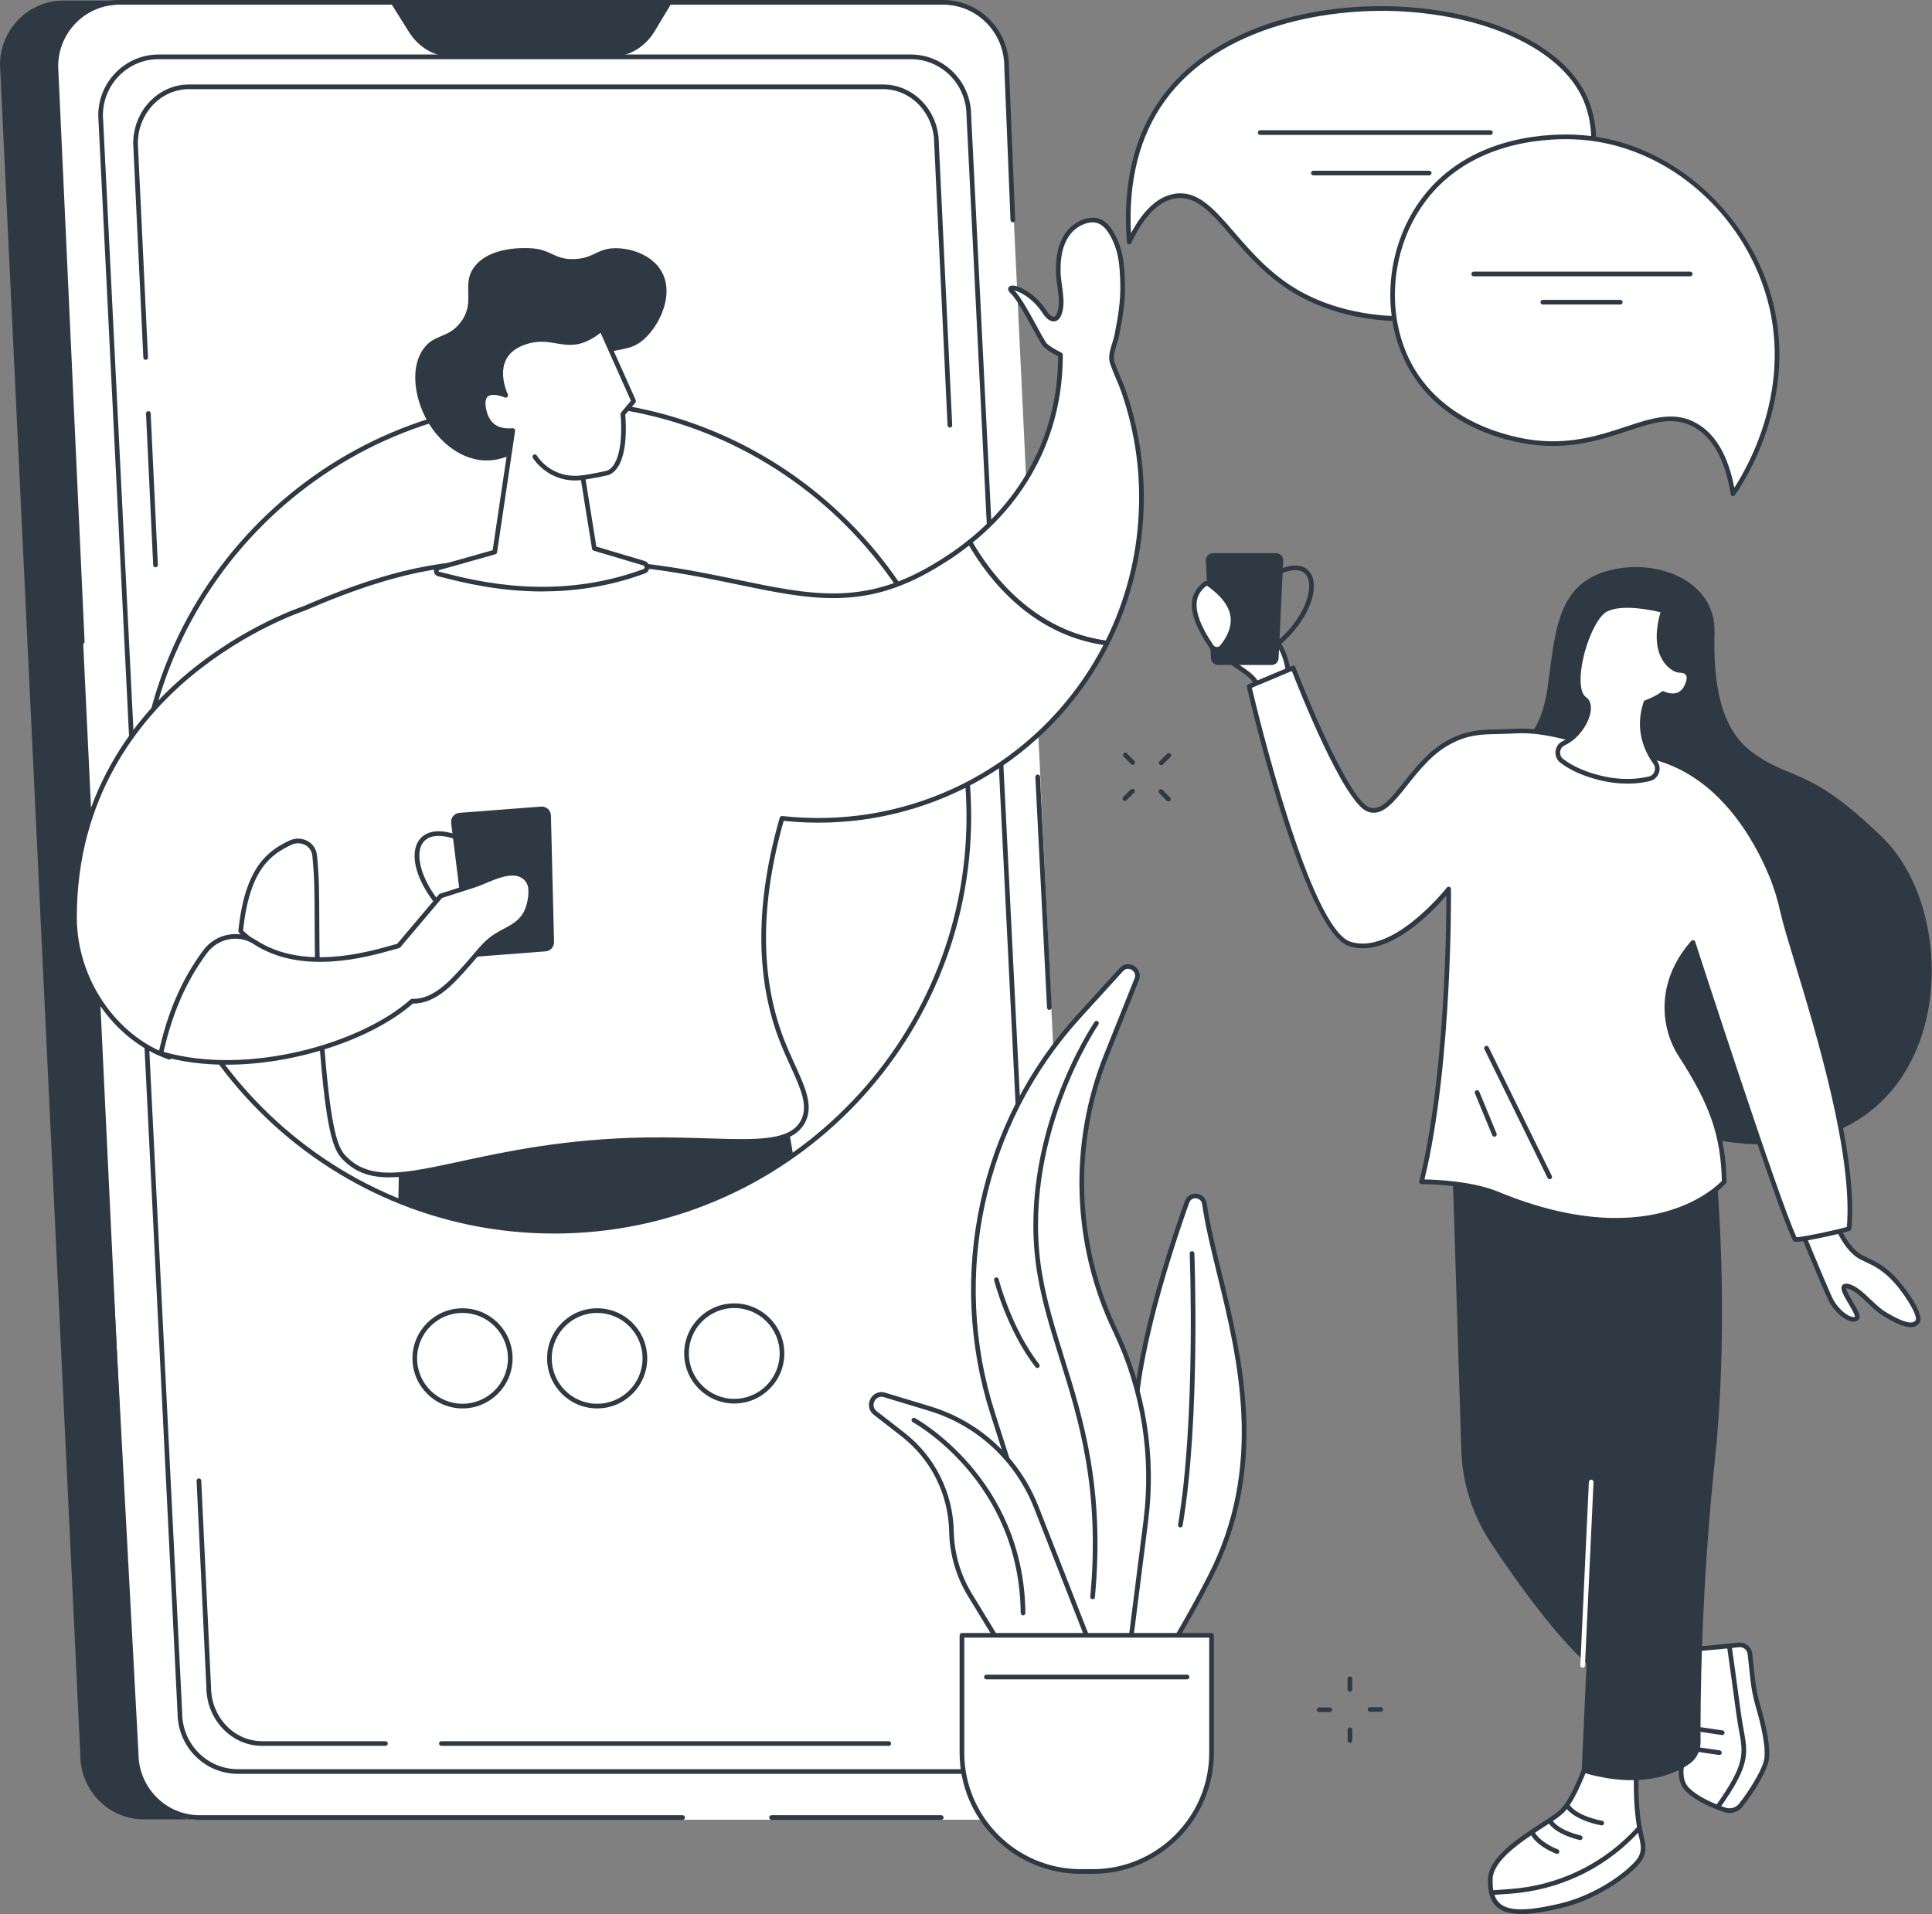 <svg xmlns="http://www.w3.org/2000/svg" width="1847" height="1830" viewBox="0 0 1847 1830" fill="none"><rect x="0" y="0" width="1847" height="1830" fill="#808080" stroke="none"/><g clip-path="url(#clip0_15_12859)"><path d="M1110.11 731.63C1109.53 731.63 1108.96 731.41 1108.52 730.96C1107.66 730.08 1107.67 728.67 1108.55 727.81L1115.8 720.68C1116.67 719.82 1118.09 719.83 1118.95 720.71C1119.81 721.59 1119.8 723 1118.92 723.86L1111.67 730.99C1111.24 731.42 1110.67 731.63 1110.11 731.63Z" fill="#2F3944"></path><path d="M1075.37 765.78C1074.79 765.78 1074.22 765.56 1073.78 765.11C1072.92 764.23 1072.93 762.82 1073.81 761.96L1081.06 754.83C1081.93 753.97 1083.35 753.98 1084.21 754.86C1085.07 755.74 1085.06 757.15 1084.18 758.01L1076.93 765.14C1076.5 765.57 1075.93 765.78 1075.37 765.78Z" fill="#2F3944"></path><path d="M1082.87 731.28C1082.29 731.28 1081.71 731.06 1081.27 730.61L1074.15 723.3C1073.29 722.42 1073.31 721.01 1074.19 720.15C1075.08 719.3 1076.48 719.31 1077.34 720.19L1084.46 727.5C1085.32 728.38 1085.3 729.79 1084.42 730.65C1083.98 731.07 1083.43 731.28 1082.86 731.28H1082.87Z" fill="#2F3944"></path><path d="M1116.99 766.31C1116.41 766.31 1115.83 766.09 1115.39 765.64L1108.27 758.33C1107.41 757.45 1107.43 756.04 1108.31 755.18C1109.19 754.32 1110.6 754.34 1111.46 755.22L1118.58 762.53C1119.44 763.41 1119.42 764.82 1118.54 765.68C1118.11 766.1 1117.55 766.31 1116.99 766.31Z" fill="#2F3944"></path><path d="M1309.81 1636.7C1308.59 1636.7 1307.59 1635.71 1307.58 1634.49C1307.58 1633.26 1308.56 1632.26 1309.79 1632.25L1319.96 1632.19H1319.97C1321.19 1632.19 1322.19 1633.18 1322.2 1634.4C1322.2 1635.63 1321.22 1636.63 1319.99 1636.64L1309.82 1636.7H1309.81Z" fill="#2F3944"></path><path d="M1261.1 1636.99C1259.88 1636.99 1258.88 1636 1258.87 1634.78C1258.87 1633.55 1259.85 1632.55 1261.08 1632.54L1271.25 1632.48H1271.26C1272.48 1632.48 1273.48 1633.47 1273.49 1634.69C1273.49 1635.92 1272.51 1636.92 1271.28 1636.93L1261.11 1636.99H1261.1Z" fill="#2F3944"></path><path d="M1290.51 1617.47C1289.28 1617.47 1288.28 1616.47 1288.28 1615.24V1605.03C1288.26 1603.8 1289.26 1602.8 1290.49 1602.8C1291.72 1602.8 1292.72 1603.8 1292.72 1605.03V1615.24C1292.74 1616.47 1291.74 1617.47 1290.51 1617.47Z" fill="#2F3944"></path><path d="M1290.58 1666.37C1289.35 1666.37 1288.35 1665.37 1288.35 1664.14V1653.93C1288.33 1652.7 1289.33 1651.7 1290.56 1651.7C1291.79 1651.7 1292.79 1652.7 1292.79 1653.93V1664.14C1292.81 1665.37 1291.81 1666.37 1290.58 1666.37Z" fill="#2F3944"></path><path d="M1449.61 711.21C1449.61 711.21 1472.45 708.1 1479.59 656.74C1486.73 605.38 1488.16 560.25 1535.27 546.24C1582.38 532.23 1640.51 554.79 1639.09 604.59C1637.66 654.39 1645.04 696.98 1674.86 719.04C1713.41 747.57 1728.5 731.44 1799.89 800.96C1889.76 888.47 1863.66 1154.77 1603.81 1081.62L1449.61 711.21Z" fill="#2F3944"></path><path d="M1513.76 667.2C1513.76 667.2 1521.51 675.73 1537.7 672.74L1513.76 667.2Z" fill="white"></path><path d="M1530.98 675.6C1518.55 675.6 1512.41 669.02 1512.11 668.69C1511.28 667.78 1511.35 666.37 1512.26 665.54C1513.17 664.72 1514.57 664.78 1515.4 665.68C1515.71 666.01 1522.66 673.23 1537.3 670.53C1538.5 670.3 1539.67 671.11 1539.9 672.32C1540.13 673.53 1539.32 674.69 1538.11 674.92C1535.54 675.39 1533.17 675.6 1530.99 675.6H1530.98Z" fill="#2F3944"></path><path d="M1519.67 1678.16C1519.67 1678.16 1506.17 1719.53 1492.67 1732.16C1479.17 1744.79 1425.49 1769.62 1424.74 1796.61C1423.87 1827.96 1442.08 1833.76 1490.85 1822.44C1526.08 1814.26 1555.16 1792.71 1565.55 1780.42C1574.73 1769.56 1569.6 1760.32 1567.36 1747.59C1564.61 1731.97 1564.08 1716.04 1564.08 1700.19V1674.25L1519.66 1678.17L1519.67 1678.16Z" fill="white"></path><path d="M1454.16 1830C1443.91 1830 1436.68 1827.93 1431.59 1823.77C1425.02 1818.41 1422.14 1809.75 1422.5 1796.54C1423.08 1775.82 1451.97 1757.03 1473.06 1743.31C1480.84 1738.25 1487.56 1733.88 1491.14 1730.53C1504.07 1718.44 1517.41 1677.87 1517.55 1677.47C1517.83 1676.62 1518.58 1676.02 1519.47 1675.94L1563.89 1672.02C1564.51 1671.96 1565.13 1672.17 1565.59 1672.6C1566.05 1673.02 1566.31 1673.62 1566.31 1674.24V1700.18C1566.31 1714.32 1566.7 1730.96 1569.56 1747.2C1570 1749.71 1570.56 1752.09 1571.1 1754.39C1573.26 1763.61 1575.31 1772.33 1567.25 1781.86C1557.04 1793.95 1527.4 1816.25 1491.35 1824.61C1475.88 1828.2 1463.71 1830.01 1454.15 1830.01L1454.16 1830ZM1521.32 1680.25C1518.78 1687.75 1506.69 1722.1 1494.19 1733.79C1490.32 1737.41 1483.45 1741.88 1475.49 1747.05C1455.22 1760.24 1427.47 1778.29 1426.96 1796.67C1426.63 1808.39 1429 1815.9 1434.41 1820.33C1442.93 1827.29 1460.18 1827.28 1490.34 1820.27C1525.34 1812.15 1554 1790.63 1563.85 1778.98C1570.46 1771.16 1568.91 1764.55 1566.76 1755.41C1566.21 1753.05 1565.63 1750.6 1565.17 1747.97C1562.25 1731.4 1561.86 1714.51 1561.86 1700.18V1676.68L1521.32 1680.26V1680.25Z" fill="#2F3944"></path><path d="M1426.65 1811.83C1425.49 1811.83 1424.52 1810.94 1424.43 1809.76C1424.34 1808.53 1425.26 1807.47 1426.49 1807.38L1443.83 1806.12C1487.67 1802.95 1528.66 1784.07 1559.26 1752.98C1563.36 1748.82 1565.65 1746.15 1565.68 1746.13C1566.48 1745.2 1567.89 1745.09 1568.82 1745.9C1569.75 1746.7 1569.86 1748.11 1569.05 1749.04C1568.95 1749.15 1566.64 1751.83 1562.43 1756.11C1531.07 1787.98 1489.06 1807.32 1444.14 1810.57L1426.8 1811.83C1426.75 1811.83 1426.69 1811.83 1426.64 1811.83H1426.65Z" fill="#2F3944"></path><path d="M1531.32 1745.29C1531.2 1745.29 1531.08 1745.29 1530.95 1745.26C1529.96 1745.09 1506.63 1741.08 1497.25 1728.85C1496.5 1727.87 1496.69 1726.48 1497.66 1725.73C1498.64 1724.98 1500.04 1725.17 1500.78 1726.14C1509.1 1736.99 1531.45 1740.83 1531.67 1740.86C1532.88 1741.06 1533.7 1742.21 1533.5 1743.42C1533.32 1744.51 1532.38 1745.28 1531.3 1745.28L1531.32 1745.29Z" fill="#2F3944"></path><path d="M1510.7 1759.3C1510.55 1759.3 1510.39 1759.28 1510.24 1759.25C1509.3 1759.05 1487.02 1754.24 1479.86 1742.12C1479.24 1741.06 1479.59 1739.69 1480.65 1739.07C1481.71 1738.45 1483.07 1738.8 1483.7 1739.86C1489.86 1750.29 1510.95 1754.85 1511.16 1754.9C1512.36 1755.15 1513.13 1756.34 1512.88 1757.54C1512.66 1758.59 1511.73 1759.31 1510.7 1759.31V1759.3Z" fill="#2F3944"></path><path d="M1488.52 1772.53C1488.26 1772.53 1488 1772.49 1487.74 1772.39C1486.97 1772.1 1468.67 1765.19 1462.9 1753.1C1462.37 1751.99 1462.84 1750.66 1463.95 1750.13C1465.06 1749.59 1466.39 1750.07 1466.92 1751.18C1471.91 1761.63 1489.12 1768.15 1489.29 1768.21C1490.44 1768.64 1491.03 1769.92 1490.6 1771.08C1490.27 1771.98 1489.42 1772.53 1488.51 1772.53H1488.52Z" fill="#2F3944"></path><path d="M1623.75 1576.4C1625.39 1576.4 1648.86 1574.07 1662.43 1572.71C1667.7 1572.18 1672.4 1576 1672.97 1581.27L1675.64 1605.86C1676.58 1614.55 1678.33 1623.13 1680.78 1631.52C1685.23 1646.75 1691.79 1673 1688.2 1684.98C1684.36 1697.79 1672.34 1715.63 1664.41 1725.79C1660.75 1730.48 1654.57 1732.34 1648.93 1730.44C1638.85 1727.06 1622.75 1720.56 1613.29 1711.11C1598.77 1696.59 1614.45 1668.72 1614.45 1668.72L1623.74 1576.4H1623.75Z" fill="white"></path><path d="M1653.37 1733.4C1651.65 1733.4 1649.92 1733.13 1648.23 1732.56C1636.81 1728.73 1621.21 1722.17 1611.73 1712.69C1597.03 1697.99 1610.26 1671.83 1612.29 1668.06L1621.53 1576.19C1621.64 1575.06 1622.61 1574.19 1623.74 1574.19C1624.95 1574.18 1639.33 1572.81 1662.2 1570.51C1668.62 1569.86 1674.48 1574.59 1675.18 1581.05L1677.85 1605.64C1678.76 1614.03 1680.46 1622.54 1682.91 1630.92C1688.27 1649.28 1693.92 1673.67 1690.33 1685.64C1686.52 1698.34 1674.93 1715.96 1666.16 1727.18C1663.03 1731.19 1658.26 1733.42 1653.36 1733.42L1653.37 1733.4ZM1625.78 1578.5L1616.68 1668.95C1616.65 1669.25 1616.56 1669.55 1616.41 1669.82C1616.26 1670.08 1601.74 1696.39 1614.88 1709.54C1624.22 1718.88 1640.67 1725.33 1649.65 1728.34C1654.37 1729.92 1659.6 1728.34 1662.66 1724.43C1671.86 1712.65 1682.67 1695.69 1686.07 1684.35C1689.52 1672.85 1682.9 1646.71 1678.64 1632.16C1676.12 1623.53 1674.36 1614.76 1673.43 1606.11L1670.76 1581.52C1670.32 1577.48 1666.66 1574.53 1662.66 1574.94C1642.83 1576.93 1630.47 1578.12 1625.78 1578.5Z" fill="#2F3944"></path><path d="M1642.6 1729.34C1642.15 1729.34 1641.7 1729.21 1641.31 1728.93C1640.31 1728.22 1640.07 1726.83 1640.78 1725.82C1668.46 1686.89 1666.61 1676.86 1662.57 1654.9C1661.69 1650.09 1660.68 1644.64 1659.86 1638.23C1657.7 1621.49 1651.22 1575.43 1651.16 1574.97C1650.99 1573.75 1651.84 1572.62 1653.05 1572.45C1654.29 1572.27 1655.4 1573.13 1655.57 1574.34C1655.64 1574.8 1662.12 1620.89 1664.28 1637.65C1665.09 1643.94 1666.08 1649.33 1666.96 1654.08C1671.1 1676.61 1673.18 1687.92 1644.42 1728.39C1643.98 1729 1643.3 1729.33 1642.6 1729.33V1729.34Z" fill="#2F3944"></path><path d="M1646.49 1658.91C1646.38 1658.91 1646.27 1658.91 1646.16 1658.89L1619.7 1655C1618.48 1654.82 1617.64 1653.69 1617.82 1652.47C1618 1651.25 1619.1 1650.39 1620.35 1650.59L1646.81 1654.48C1648.03 1654.66 1648.87 1655.79 1648.69 1657.01C1648.53 1658.12 1647.58 1658.91 1646.49 1658.91Z" fill="#2F3944"></path><path d="M1643.77 1677.98C1643.66 1677.98 1643.55 1677.98 1643.44 1677.96L1616.98 1674.07C1615.76 1673.89 1614.92 1672.76 1615.1 1671.54C1615.28 1670.32 1616.38 1669.45 1617.63 1669.66L1644.09 1673.55C1645.31 1673.73 1646.15 1674.86 1645.97 1676.08C1645.81 1677.19 1644.86 1677.98 1643.77 1677.98Z" fill="#2F3944"></path><path d="M1615 1686.55C1599.57 1697.19 1566.93 1710.89 1512.06 1694.43L1537.24 1138.03L1640.59 1118.29C1640.59 1118.29 1654.08 1256.62 1639.43 1395.83C1626.05 1522.9 1625.51 1631.21 1625.73 1665.62C1625.78 1673.94 1621.85 1681.83 1615 1686.55Z" fill="#2F3944"></path><path d="M1635.94 1102.03L1388.59 1115.97L1397.01 1386.45C1397.99 1418.03 1407.74 1448.7 1425.19 1475.04C1453.16 1517.27 1497.83 1579.41 1533.17 1603.7C1588.91 1642.02 1635.94 1102.04 1635.94 1102.04V1102.03Z" fill="#2F3944"></path><path d="M1513.03 1594.52C1513.03 1594.52 1512.96 1594.52 1512.92 1594.52C1511.69 1594.46 1510.74 1593.42 1510.8 1592.19L1518.97 1416.91C1519.03 1415.68 1520.03 1414.73 1521.3 1414.79C1522.53 1414.85 1523.48 1415.89 1523.42 1417.12L1515.25 1592.4C1515.19 1593.59 1514.21 1594.52 1513.03 1594.52Z" fill="white"></path><path d="M1230 658.95C1231.63 658.63 1232.8 657.21 1232.76 655.55C1232.57 646.93 1230.78 621.07 1216.27 609.2C1198.71 594.83 1183.81 561.85 1173.17 565.04C1162.53 568.23 1185.94 596.96 1183.28 600.16C1180.62 603.35 1175.01 592.43 1169.15 581.78C1163.3 571.14 1168.51 568.75 1160.01 569.46C1148.35 570.43 1140.61 572.23 1156.04 606.82C1170.72 639.73 1199.98 638.7 1203.81 660.57C1204.14 662.43 1205.94 663.64 1207.8 663.28L1230 658.96V658.95Z" fill="white"></path><path d="M1207.14 665.56C1206.01 665.56 1204.91 665.22 1203.96 664.56C1202.72 663.7 1201.89 662.42 1201.63 660.94C1199.96 651.4 1192.92 646.6 1183.99 640.51C1174.16 633.8 1161.93 625.46 1154.01 607.72C1145.56 588.78 1143.37 578.31 1146.68 572.71C1149.4 568.1 1155.18 567.62 1159.83 567.24C1165.54 566.75 1167.16 567.75 1168.05 572.25C1168.43 574.16 1168.95 576.78 1171.11 580.7L1172.45 583.15C1174.63 587.14 1177.58 592.52 1179.83 595.75C1178.87 593.83 1177.59 591.52 1176.52 589.6C1170.66 579.07 1166.66 571.23 1168.66 566.3C1169.34 564.63 1170.68 563.45 1172.53 562.9C1180.18 560.6 1187.77 570.86 1197.37 583.85C1203.52 592.16 1210.48 601.58 1217.68 607.47C1232.63 619.7 1234.76 645.13 1234.98 655.5C1235.04 658.24 1233.12 660.61 1230.42 661.14L1208.22 665.46C1207.86 665.53 1207.49 665.57 1207.13 665.57L1207.14 665.56ZM1162.32 571.57C1161.84 571.57 1161.16 571.6 1160.21 571.68C1155.6 572.07 1151.96 572.55 1150.52 574.98C1148.13 579.03 1150.6 589.14 1158.08 605.91C1165.48 622.5 1176.65 630.12 1186.5 636.84C1195.9 643.25 1204.02 648.79 1206.01 660.18C1206.08 660.58 1206.33 660.8 1206.48 660.9C1206.75 661.08 1207.07 661.15 1207.38 661.09L1229.58 656.77C1230.15 656.66 1230.55 656.17 1230.54 655.6C1230.38 648 1228.76 622.29 1214.87 610.93C1207.24 604.69 1200.1 595.03 1193.8 586.51C1186.26 576.32 1178.47 565.77 1173.82 567.18C1173.13 567.39 1172.93 567.69 1172.8 567.99C1171.45 571.32 1176.85 581.02 1180.42 587.44C1185.08 595.82 1186.9 599.31 1185 601.58C1184.18 602.57 1183.06 603.06 1181.85 602.93C1178.16 602.57 1174.75 596.64 1168.55 585.29L1167.21 582.85C1164.72 578.33 1164.1 575.19 1163.69 573.12C1163.59 572.59 1163.46 571.95 1163.35 571.65C1163.19 571.61 1162.89 571.57 1162.32 571.57Z" fill="#2F3944"></path><path d="M1752.92 1171.04C1754.48 1170.78 1756.01 1171.61 1756.63 1173.07C1759.49 1179.74 1767.56 1196.29 1780.09 1202.47C1789 1206.86 1797.01 1209.65 1807.86 1219.94C1818.71 1230.23 1837.33 1256.88 1833.26 1263.44C1828.43 1271.24 1812.97 1263.29 1801.08 1256.04C1789.2 1248.79 1777.39 1231.39 1765.82 1229.64C1754.25 1227.88 1778.72 1255.72 1775.22 1260.11C1771.73 1264.5 1759.26 1257.98 1751.26 1244.81C1748.1 1239.61 1729.24 1193.79 1723.55 1179.92C1722.72 1177.88 1723.99 1175.61 1726.16 1175.25L1752.91 1171.04H1752.92Z" fill="white"></path><path d="M1826.72 1268.93C1819.2 1268.93 1808.94 1263.44 1799.93 1257.94C1794.99 1254.92 1790.1 1250.27 1785.38 1245.77C1778.68 1239.39 1771.75 1232.79 1765.49 1231.84C1765.24 1231.8 1765.05 1231.79 1764.91 1231.79C1765.02 1234 1768.84 1240.47 1771.18 1244.43C1776.45 1253.35 1779.32 1258.54 1776.97 1261.49C1776.09 1262.6 1774.36 1263.86 1771.38 1263.67C1764.6 1263.24 1755.34 1255.79 1749.37 1245.96C1746.23 1240.79 1728.83 1198.64 1721.5 1180.76C1720.85 1179.16 1720.95 1177.38 1721.79 1175.87C1722.63 1174.36 1724.1 1173.33 1725.81 1173.04L1752.57 1168.83C1755.16 1168.39 1757.66 1169.78 1758.69 1172.18C1761.51 1178.75 1769.33 1194.66 1781.09 1200.46C1782.5 1201.16 1783.9 1201.81 1785.28 1202.47C1792.53 1205.89 1800.03 1209.43 1809.4 1218.31C1817.93 1226.4 1840.67 1255.71 1835.16 1264.6C1833.26 1267.67 1830.3 1268.92 1826.73 1268.92L1826.72 1268.93ZM1764.89 1227.34C1765.28 1227.34 1765.7 1227.37 1766.16 1227.44C1773.81 1228.6 1781.25 1235.69 1788.45 1242.55C1793 1246.89 1797.71 1251.37 1802.24 1254.14C1818.69 1264.17 1828.49 1266.92 1831.36 1262.27C1834.02 1257.97 1819.04 1233.62 1806.32 1221.56C1797.47 1213.17 1790.62 1209.93 1783.36 1206.51C1781.95 1205.85 1780.54 1205.18 1779.1 1204.47C1766.01 1198.01 1757.59 1180.97 1754.58 1173.94C1754.36 1173.43 1753.82 1173.15 1753.28 1173.24C1753.28 1173.24 1753.27 1173.24 1753.26 1173.24L1726.51 1177.45C1726.03 1177.53 1725.78 1177.86 1725.67 1178.05C1725.57 1178.24 1725.42 1178.62 1725.61 1179.08C1737.34 1207.68 1750.74 1239.66 1753.17 1243.66C1758.87 1253.04 1767.04 1258.95 1771.66 1259.24C1772.44 1259.3 1773.01 1259.16 1773.35 1258.87C1773.42 1257 1769.63 1250.59 1767.34 1246.71C1761.95 1237.59 1759 1232.28 1761.16 1229.08C1761.72 1228.25 1762.81 1227.35 1764.88 1227.35L1764.89 1227.34Z" fill="#2F3944"></path><path d="M1508.68 707.57C1486.63 702.59 1470.33 697.79 1447.76 699.02C1421.95 700.42 1408.73 697.87 1387.35 708.56C1347.29 728.59 1331.38 783.32 1307.87 773.74C1284.35 764.16 1236.33 638.62 1236.33 638.62L1194.2 656.31C1194.2 656.31 1247.7 888.58 1290.38 902.51C1333.06 916.45 1384.97 850.05 1384.97 850.05C1384.97 850.05 1386.86 1018.43 1358.99 1129.91C1358.99 1129.91 1402.97 1129.68 1431.57 1141.52C1584.03 1204.68 1648.4 1129.91 1648.4 1129.91C1647.44 1086.63 1637.93 1056.95 1606.74 1008.67C1589.69 982.28 1584.8 939.63 1618.53 901.14C1618.53 901.14 1700.7 1154.96 1716.01 1184.86C1717.06 1186.91 1767.65 1175.67 1767.76 1174.48C1775.95 1083.46 1713.52 913.66 1704.44 872.49C1701.69 860 1698.03 847.74 1693.09 835.95C1677.7 799.15 1643.28 738.82 1579.05 723.47L1508.69 707.58L1508.68 707.57Z" fill="white"></path><path d="M1717.24 1187.33C1714.77 1187.33 1714.44 1186.69 1714.02 1185.87C1699.65 1157.8 1628.33 938.6 1617.64 905.62C1586.83 943.25 1593.3 983.76 1608.6 1007.45C1639.4 1055.13 1649.61 1084.87 1650.61 1129.85C1650.62 1130.4 1650.43 1130.94 1650.07 1131.35C1649.4 1132.13 1633.15 1150.65 1597.8 1161.52C1565.38 1171.48 1510.07 1176.45 1430.71 1143.57C1402.86 1132.04 1359.49 1132.14 1358.99 1132.13H1358.98C1358.3 1132.13 1357.65 1131.82 1357.23 1131.28C1356.8 1130.74 1356.65 1130.03 1356.82 1129.37C1381.31 1031.39 1382.75 887.52 1382.75 856.21C1371.16 869.74 1336.43 906.67 1302.82 906.67C1298.4 906.67 1294 906.03 1289.68 904.62C1246.31 890.46 1194.22 666.33 1192.03 656.8C1191.79 655.74 1192.34 654.67 1193.34 654.25L1235.47 636.56C1236.02 636.33 1236.65 636.33 1237.21 636.56C1237.76 636.8 1238.2 637.25 1238.41 637.81C1251.67 672.48 1290.15 764.11 1308.7 771.67C1319.66 776.13 1329.47 763.72 1341.92 748.01C1353.74 733.09 1367.13 716.17 1386.35 706.57C1403.49 698 1415.59 697.72 1432.35 697.33C1437.11 697.22 1442.02 697.11 1447.64 696.8C1467.5 695.71 1482.86 699.29 1500.63 703.43C1503.4 704.07 1506.23 704.74 1509.18 705.4L1579.54 721.29C1645.29 737.01 1680.19 799.33 1695.15 835.09C1699.88 846.41 1703.63 858.49 1706.62 872.01C1708.74 881.62 1713.81 898.38 1720.24 919.6C1741.2 988.82 1776.28 1104.66 1769.98 1174.68C1769.82 1176.45 1769.79 1176.81 1756.87 1179.89C1749.83 1181.57 1741.35 1183.4 1734.2 1184.79C1724.63 1186.65 1719.8 1187.33 1717.25 1187.33H1717.24ZM1618.52 898.91C1618.67 898.91 1618.82 898.93 1618.97 898.96C1619.76 899.12 1620.39 899.69 1620.64 900.46C1621.45 902.97 1701.31 1149.45 1717.51 1182.91C1723.93 1182.81 1758.87 1175.33 1765.64 1173.03C1771.33 1103.73 1736.7 989.39 1715.96 920.91C1709.51 899.6 1704.41 882.76 1702.25 872.99C1699.32 859.72 1695.65 847.89 1691.02 836.82C1676.39 801.85 1642.32 740.89 1578.51 725.64L1508.17 709.75C1505.22 709.08 1502.37 708.42 1499.59 707.77C1481.43 703.54 1467.09 700.19 1447.85 701.25C1442.17 701.56 1436.99 701.68 1432.42 701.78C1415.65 702.17 1404.56 702.43 1388.31 710.55C1369.98 719.72 1356.91 736.22 1345.38 750.78C1332.32 767.28 1321.03 781.54 1306.99 775.8C1284.31 766.56 1241.72 658.78 1235.04 641.55L1196.76 657.62C1201.91 679.43 1251.98 887.63 1291.03 900.38C1331.72 913.67 1382.66 849.32 1383.17 848.66C1383.75 847.91 1384.75 847.62 1385.64 847.92C1386.54 848.22 1387.14 849.06 1387.15 850C1387.17 851.67 1388.7 1017.19 1361.78 1127.69C1372.09 1127.85 1407.56 1129.17 1432.37 1139.45C1510.33 1171.74 1564.46 1167.01 1596.14 1157.35C1626.85 1147.99 1642.98 1132.32 1646.1 1129.05C1645 1085.53 1634.9 1056.43 1604.82 1009.87C1588.26 984.24 1581.46 939.99 1616.81 899.66C1617.24 899.17 1617.85 898.9 1618.49 898.9L1618.52 898.91Z" fill="#2F3944"></path><path d="M1481.5 1127.48C1480.68 1127.48 1479.89 1127.02 1479.5 1126.23L1419.11 1003.14C1418.57 1002.03 1419.02 1000.7 1420.13 1000.16C1421.24 999.61 1422.57 1000.07 1423.11 1001.18L1483.5 1124.27C1484.04 1125.38 1483.59 1126.71 1482.48 1127.25C1482.16 1127.41 1481.83 1127.48 1481.5 1127.48Z" fill="#2F3944"></path><path d="M1428.66 1086.84C1427.79 1086.84 1426.96 1086.32 1426.6 1085.46L1410.05 1045.4C1409.58 1044.26 1410.12 1042.96 1411.26 1042.49C1412.4 1042.02 1413.7 1042.56 1414.17 1043.7L1430.72 1083.76C1431.19 1084.9 1430.65 1086.2 1429.51 1086.67C1429.23 1086.79 1428.94 1086.84 1428.66 1086.84Z" fill="#2F3944"></path><path d="M1215.61 635.83H1164.42C1160.83 635.83 1157.86 633.02 1157.67 629.43L1152.8 536.01C1152.6 532.15 1155.68 528.9 1159.55 528.9H1219.99C1223.84 528.9 1226.92 532.12 1226.74 535.97L1222.36 629.39C1222.19 632.99 1219.22 635.83 1215.61 635.83Z" fill="#2F3944"></path><path d="M1214.82 623.03C1214.13 623.03 1213.45 622.71 1213.01 622.11C1212.29 621.11 1212.51 619.72 1213.5 619C1246.89 594.75 1256.87 562.1 1249.06 550.28C1243.95 542.55 1231.89 543.57 1215.95 553.1C1214.9 553.73 1213.53 553.39 1212.9 552.33C1212.27 551.27 1212.61 549.91 1213.67 549.28C1239.6 533.77 1249.66 543.11 1252.78 547.83C1262.92 563.19 1249.4 598.44 1216.12 622.61C1215.72 622.9 1215.27 623.03 1214.81 623.03H1214.82Z" fill="#2F3944"></path><path d="M1158.05 617.97C1135.04 584.07 1139.23 568.14 1152.35 558.1C1153.12 557.51 1154.21 557.51 1155.01 558.06C1180.33 575.74 1186.64 595.65 1168.36 618.44C1165.66 621.8 1160.47 621.53 1158.05 617.97Z" fill="white"></path><path d="M1163.42 623.04C1163.3 623.04 1163.18 623.04 1163.07 623.04C1160.28 622.93 1157.78 621.54 1156.21 619.23C1135.54 588.79 1133.94 569.39 1151 556.33C1152.52 555.16 1154.7 555.12 1156.29 556.24C1170.9 566.44 1179.14 577.39 1180.78 588.78C1182.22 598.77 1178.62 609.22 1170.11 619.84C1168.47 621.89 1166.05 623.04 1163.43 623.04H1163.42ZM1153.73 559.89C1143.77 567.47 1135.5 580.8 1159.89 616.72C1160.66 617.85 1161.88 618.53 1163.24 618.58C1164.63 618.65 1165.8 618.08 1166.62 617.05C1174.33 607.43 1177.61 598.13 1176.36 589.41C1174.9 579.29 1167.29 569.36 1153.73 559.89Z" fill="#2F3944"></path><path d="M1514.88 668.3C1499.13 657.45 1517.06 592.53 1534.91 582.95C1552.76 573.37 1590.22 583.82 1590.22 583.82C1576.28 629.54 1601.32 640.87 1604.81 640.87C1608.3 640.87 1619.4 641.52 1612.43 656.33C1605.46 671.14 1589.78 663.08 1589.78 663.08C1586.64 665.86 1580.72 669.01 1573.47 671.69C1564.82 697.39 1574.31 717.61 1582.47 729C1586.61 734.78 1583.72 742.97 1576.81 744.62C1565.74 747.26 1548.83 748.82 1527.51 743.2C1511.22 738.9 1500.33 733 1493.16 727.53C1487.26 723.03 1488.19 713.7 1494.94 710.6C1513.12 702.26 1525.31 675.47 1514.89 668.29L1514.88 668.3Z" fill="white"></path><path d="M1555.79 749.22C1547.44 749.22 1537.75 748.2 1526.94 745.35C1512.66 741.58 1500.84 736.18 1491.8 729.3C1488.37 726.69 1486.61 722.54 1487.09 718.22C1487.56 713.95 1490.15 710.35 1494 708.58C1506.34 702.93 1515.55 688.42 1516.42 678.42C1516.66 675.69 1516.36 672.03 1513.61 670.13C1508.41 666.55 1506.02 658.13 1506.71 645.78C1508.01 622.33 1520.41 588.2 1533.86 580.98C1552.29 571.09 1589.25 581.23 1590.82 581.67C1591.4 581.83 1591.89 582.22 1592.18 582.74C1592.47 583.27 1592.53 583.89 1592.36 584.46C1584.78 609.34 1589.15 623.12 1594.15 630.31C1598.4 636.41 1603.71 638.56 1604.83 638.63C1611.32 638.63 1614.25 641.09 1615.56 643.16C1617.66 646.48 1617.29 651.22 1614.44 657.27C1612.21 662.02 1608.92 665.16 1604.67 666.61C1598.79 668.61 1592.77 666.73 1590.14 665.67C1586.78 668.26 1581.49 671.01 1575.26 673.39C1567.65 697.18 1575.93 716.02 1584.29 727.7C1586.7 731.07 1587.28 735.39 1585.83 739.26C1584.42 743.04 1581.24 745.85 1577.33 746.79C1571.82 748.11 1564.55 749.23 1555.79 749.23V749.22ZM1516.15 666.46C1519.67 668.89 1521.35 673.27 1520.87 678.8C1519.9 690 1510.06 706.11 1495.87 712.62C1493.45 713.73 1491.83 716 1491.53 718.7C1491.22 721.46 1492.34 724.09 1494.51 725.75C1503.08 732.28 1514.37 737.42 1528.08 741.04C1549.33 746.64 1566.02 744.9 1576.29 742.45C1578.79 741.85 1580.75 740.12 1581.65 737.7C1582.58 735.22 1582.2 732.45 1580.66 730.29C1571.58 717.6 1562.59 697.01 1571.36 670.97C1571.57 670.33 1572.07 669.83 1572.7 669.59C1579.53 667.06 1585.37 664 1588.31 661.4C1589 660.79 1589.99 660.67 1590.8 661.09C1590.86 661.12 1597.41 664.39 1603.26 662.38C1606.31 661.33 1608.72 658.98 1610.41 655.37C1612.53 650.86 1613.01 647.46 1611.8 645.55C1610.78 643.94 1608.36 643.09 1604.81 643.09C1602.69 643.09 1596.28 640.7 1591.02 633.6C1585.27 625.84 1580.09 611.22 1587.43 585.4C1579.28 583.4 1550.42 577.16 1535.97 584.91C1525.24 590.67 1512.49 622.08 1511.16 646.03C1510.57 656.59 1512.35 663.85 1516.14 666.47L1516.15 666.46Z" fill="#2F3944"></path><path d="M1079.51 231.38C1076.59 193.65 1079.48 139.88 1111.87 95C1201.45 -29.12 1462.9 -10.92 1513.71 90.38C1539.5 141.79 1511.6 215.76 1469.93 256.48C1408.32 316.69 1304.39 316.12 1240.95 279.93C1180.55 245.47 1161.78 181.52 1123.43 187.47C1102.11 190.78 1087.91 213.65 1079.51 231.39V231.38Z" fill="white"></path><path d="M1341.12 307.09C1304.63 307.09 1268.41 298.16 1239.84 281.86C1211.95 265.95 1193.26 244.32 1176.77 225.24C1158.13 203.67 1143.41 186.61 1123.77 189.67C1107.98 192.12 1093.77 206.48 1081.52 232.34C1081.09 233.25 1080.11 233.75 1079.1 233.58C1078.11 233.4 1077.36 232.57 1077.28 231.56C1072.99 176.17 1084.01 129.79 1110.06 93.7C1133.07 61.81 1169.23 37.03 1214.63 22.03C1255.15 8.65 1302.89 3.32 1349.07 7.02C1429.61 13.49 1493.46 45.05 1515.69 89.38C1542.13 142.09 1513.97 216.55 1471.48 258.07C1442.67 286.22 1401.76 303.45 1356.27 306.57C1351.23 306.92 1346.17 307.09 1341.12 307.09ZM1128.45 184.84C1147.75 184.84 1162.21 201.58 1180.14 222.32C1196.4 241.13 1214.82 262.45 1242.05 277.99C1303.59 313.1 1407.62 314.25 1468.37 254.89C1508.83 215.36 1536.9 141.6 1511.72 91.38C1490.18 48.43 1427.72 17.81 1348.73 11.46C1272.93 5.37 1165.91 23.94 1113.68 96.3C1089.56 129.73 1078.65 172.34 1081.21 223.04C1093.32 200.39 1107.38 187.69 1123.09 185.25C1124.92 184.97 1126.71 184.83 1128.46 184.83L1128.45 184.84Z" fill="#2F3944"></path><path d="M1424.88 128.98H1204.74C1203.51 128.98 1202.51 127.98 1202.51 126.75C1202.51 125.52 1203.51 124.52 1204.74 124.52H1424.88C1426.11 124.52 1427.11 125.52 1427.11 126.75C1427.11 127.98 1426.11 128.98 1424.88 128.98Z" fill="#2F3944"></path><path d="M1366.32 167.68H1255.56C1254.33 167.68 1253.33 166.68 1253.33 165.45C1253.33 164.22 1254.33 163.22 1255.56 163.22H1366.32C1367.55 163.22 1368.55 164.22 1368.55 165.45C1368.55 166.68 1367.55 167.68 1366.32 167.68Z" fill="#2F3944"></path><path d="M1656.76 472.16C1662.36 464.29 1725.47 372.34 1685.83 267.47C1658.01 193.85 1587.24 134.2 1505.07 130.99C1491.21 130.45 1403.79 127.04 1356.87 196.87C1325.27 243.9 1321.82 309.61 1352.53 357.41C1389.03 414.22 1458.73 422.32 1469.07 423.36C1541.47 430.64 1581.37 384.2 1620.85 406.62C1645.01 420.34 1653.35 450.95 1656.76 472.16Z" fill="white"></path><path d="M1656.75 474.39C1656.58 474.39 1656.41 474.37 1656.24 474.33C1655.36 474.12 1654.69 473.41 1654.55 472.51C1649.38 440.25 1637.67 418.73 1619.75 408.55C1600.24 397.47 1580.58 403.96 1555.69 412.19C1531.63 420.14 1504.36 429.14 1468.85 425.57C1449.99 423.67 1385.75 413.23 1350.66 358.61C1320.4 311.51 1322.2 244.49 1355.03 195.62C1397.99 131.67 1474.31 127.54 1505.16 128.76C1544.96 130.31 1583.71 144.94 1617.21 171.07C1648.83 195.72 1673.94 229.68 1687.92 266.68C1727.65 371.79 1665.76 463.35 1658.58 473.45C1658.16 474.05 1657.47 474.39 1656.77 474.39H1656.75ZM1597.18 398.25C1605.6 398.25 1613.79 400.05 1621.94 404.69C1640.04 414.97 1652.16 435.7 1657.99 466.36C1672.01 444.84 1719.17 362.02 1683.73 268.26C1654.35 190.51 1582.51 136.24 1504.97 133.22C1474.88 132.06 1400.42 136.03 1358.71 198.12C1326.84 245.55 1325.07 310.56 1354.39 356.21C1389.28 410.51 1456.21 419.83 1469.28 421.14C1503.86 424.62 1530.64 415.77 1554.28 407.96C1569.62 402.89 1583.68 398.25 1597.18 398.25Z" fill="#2F3944"></path><path d="M1615.84 264.19H1408.88C1407.65 264.19 1406.65 263.19 1406.65 261.96C1406.65 260.73 1407.65 259.73 1408.88 259.73H1615.84C1617.07 259.73 1618.07 260.73 1618.07 261.96C1618.07 263.19 1617.07 264.19 1615.84 264.19Z" fill="#2F3944"></path><path d="M1548.99 291.16H1474.94C1473.71 291.16 1472.71 290.16 1472.71 288.93C1472.71 287.7 1473.71 286.7 1474.94 286.7H1548.99C1550.22 286.7 1551.22 287.7 1551.22 288.93C1551.22 290.16 1550.22 291.16 1548.99 291.16Z" fill="#2F3944"></path><path d="M137.46 1739.53H925.05C958.56 1739.53 985.72 1711.97 985.72 1677.97L908.93 62.1C908.93 28.1 881.77 0.54 848.26 0.54H60.67C27.16 0.54 0 28.11 0 62.1L76.78 1677.97C76.78 1711.97 103.94 1739.53 137.45 1739.53H137.46Z" fill="#2F3944"></path><path d="M190.84 1739.88H978.43C1011.94 1739.88 1039.1 1712.44 1039.1 1678.59L962.32 65.62C962.32 31.77 935.16 4.33 901.65 4.33H114.05C80.54 4.33 53.38 31.77 53.38 65.62L130.16 1678.59C130.16 1712.44 157.32 1739.88 190.83 1739.88H190.84Z" fill="white"></path><path d="M899.84 1740.01H737.59C736.36 1740.01 735.36 1739.01 735.36 1737.78C735.36 1736.55 736.36 1735.55 737.59 1735.55H899.84C901.07 1735.55 902.07 1736.55 902.07 1737.78C902.07 1739.01 901.07 1740.01 899.84 1740.01Z" fill="#2F3944"></path><path d="M652.61 1740.01H190.84C156.16 1740.01 127.94 1711.52 127.94 1676.49L98.7 1130.53C98.63 1129.3 99.58 1128.25 100.8 1128.18C102.04 1128.14 103.08 1129.06 103.14 1130.29L132.38 1676.37C132.38 1709.06 158.6 1735.55 190.83 1735.55H652.6C653.83 1735.55 654.83 1736.55 654.83 1737.78C654.83 1739.01 653.83 1740.01 652.6 1740.01H652.61Z" fill="#2F3944"></path><path d="M78.64 615.78C77.46 615.78 76.47 614.85 76.42 613.65L51.16 63.62C51.16 28.49 79.37 0 114.06 0H901.65C936.33 0 964.55 28.49 964.55 63.52L970.51 210.24C970.56 211.47 969.61 212.51 968.38 212.56C967.06 212.64 966.11 211.66 966.06 210.43L960.1 63.62C960.1 30.96 933.88 4.47 901.65 4.47H114.05C81.82 4.47 55.61 30.97 55.61 63.53L80.87 613.47C80.93 614.7 79.98 615.74 78.75 615.8C78.72 615.8 78.68 615.8 78.65 615.8L78.64 615.78Z" fill="#2F3944"></path><path d="M227.369 1693.77H946.609C977.209 1693.77 1002.02 1668.71 1002.02 1637.8L926.209 110.33C926.209 79.42 901.399 54.36 870.799 54.36H151.559C120.959 54.36 96.149 79.42 96.149 110.33L171.959 1637.8C171.959 1668.71 196.769 1693.77 227.369 1693.77Z" fill="white"></path><path d="M946.61 1696H227.37C195.59 1696 169.74 1669.89 169.74 1637.8L93.93 110.44C93.93 78.24 119.78 52.13 151.56 52.13H870.8C902.58 52.13 928.43 78.24 928.43 110.33L1004.24 1637.69C1004.24 1669.89 978.39 1696 946.61 1696ZM151.56 56.58C122.24 56.58 98.38 80.69 98.38 110.33L174.18 1637.69C174.18 1667.44 198.04 1691.55 227.36 1691.55H946.6C975.92 1691.55 999.78 1667.44 999.78 1637.8L923.98 110.44C923.98 80.69 900.12 56.58 870.8 56.58H151.56Z" fill="#2F3944"></path><path d="M148.67 542.4C147.49 542.4 146.5 541.47 146.45 540.28L139.59 395.42C139.53 394.19 140.48 393.15 141.71 393.09C142.92 392.96 143.98 393.98 144.04 395.21L150.9 540.07C150.96 541.3 150.01 542.34 148.78 542.4C148.74 542.4 148.71 542.4 148.67 542.4Z" fill="#2F3944"></path><path d="M908.09 408.85C906.91 408.85 905.92 407.92 905.87 406.73L893.1 137.2C893.1 108.5 871.17 85.24 844.21 85.24H180.68C153.72 85.24 131.79 108.5 131.79 137.09L141.49 341.74C141.55 342.97 140.6 344.01 139.37 344.07C138.15 344.11 137.1 343.18 137.04 341.95L127.34 137.19C127.34 106.04 151.27 80.78 180.68 80.78H844.2C873.61 80.78 897.54 106.04 897.54 137.09L910.31 406.52C910.37 407.75 909.42 408.79 908.19 408.85C908.15 408.85 908.12 408.85 908.08 408.85H908.09Z" fill="#2F3944"></path><path d="M964.91 1382.37C963.73 1382.37 962.74 1381.44 962.69 1380.25L951.93 1153.06C951.87 1151.83 952.82 1150.79 954.05 1150.73C955.19 1150.66 956.32 1151.62 956.38 1152.85L967.14 1380.04C967.2 1381.27 966.25 1382.31 965.02 1382.37C964.99 1382.37 964.95 1382.37 964.91 1382.37Z" fill="white"></path><path d="M849.67 1669.26H421.96C420.73 1669.26 419.73 1668.26 419.73 1667.03C419.73 1665.8 420.73 1664.8 421.96 1664.8H849.67C850.9 1664.8 851.9 1665.8 851.9 1667.03C851.9 1668.26 850.9 1669.26 849.67 1669.26Z" fill="#2F3944"></path><path d="M368.49 1669.26H250.62C221.21 1669.26 197.28 1644 197.28 1612.95L187.94 1415.83C187.88 1414.6 188.83 1413.56 190.06 1413.5C191.28 1413.43 192.33 1414.39 192.39 1415.62L201.74 1612.84C201.74 1641.54 223.67 1664.8 250.63 1664.8H368.5C369.73 1664.8 370.73 1665.8 370.73 1667.03C370.73 1668.26 369.73 1669.26 368.5 1669.26H368.49Z" fill="#2F3944"></path><path d="M641.15 4.41L625.98 29.67C616.76 45.01 601.32 54.22 584.79 54.22H431.6C415.43 54.22 400.27 45.41 390.98 30.6L374.55 4.41H641.15Z" fill="#2F3944"></path><path d="M1003.18 965.55C1002 965.55 1001.02 964.63 1000.96 963.44L989.82 742.89C989.76 741.66 990.71 740.61 991.93 740.55C993.17 740.51 994.21 741.43 994.27 742.66L1005.41 963.21C1005.47 964.44 1004.52 965.49 1003.3 965.55C1003.26 965.55 1003.22 965.55 1003.18 965.55Z" fill="#2F3944"></path><path d="M529.771 1177.19C748.729 1177.19 926.231 999.689 926.231 780.73C926.231 561.771 748.729 384.27 529.771 384.27C310.812 384.27 133.311 561.771 133.311 780.73C133.311 999.689 310.812 1177.19 529.771 1177.19Z" fill="white"></path><path d="M529.77 1179.41C309.93 1179.41 131.08 1000.56 131.08 780.72C131.08 560.88 309.93 382.03 529.77 382.03C749.61 382.03 928.46 560.88 928.46 780.72C928.46 1000.56 749.61 1179.41 529.77 1179.41ZM529.77 386.49C312.39 386.49 135.54 563.34 135.54 780.72C135.54 998.1 312.39 1174.95 529.77 1174.95C747.15 1174.95 924 998.1 924 780.72C924 563.34 747.15 386.49 529.77 386.49Z" fill="#2F3944"></path><path d="M750.15 1056.52L381.87 1077.26C381.87 1077.26 381.69 1109.59 380.86 1146.44C433.28 1172 491.77 1177.18 554.01 1177.18C628.99 1177.18 698.49 1140.81 758.28 1104.65L750.15 1056.53V1056.52Z" fill="#2F3944"></path><path d="M1062.75 344.08C1061.87 336.59 1066.14 328.3 1067.65 320.77C1070.92 304.43 1073.71 287.85 1073.23 271.19C1072.81 256.45 1072.17 243.16 1066.11 229.82C1061.96 220.69 1055.37 209.24 1042.73 210.44C1033.57 211.31 1025.04 217.12 1019.97 224.66C1013 235.02 1011.37 248.09 1011.73 260.58C1012.05 271.8 1016.15 285.49 1013.75 296.52C1011.21 308.22 1004.43 307.2 998.56 298.11C983.77 275.24 959.16 270.9 967.83 278.99C976.5 287.08 992.1 319.45 997.88 328.34C999.98 331.57 1006.44 335.5 1013.82 339.21C1013.88 360.37 1011.23 392.89 996.22 428.33C978.33 470.56 950.22 499.61 927.01 518.23C946.01 551.48 987.39 605.81 1058.34 614.87C1068.4 594.9 1076.27 573.83 1081.77 552.16C1091.53 513.68 1093.8 473.38 1088.47 434.04C1085.78 414.17 1081.16 394.56 1074.7 375.57C1071.42 365.93 1066.81 356.79 1063.48 347.22C1063.12 346.18 1062.89 345.13 1062.76 344.05L1062.75 344.08Z" fill="white"></path><path d="M1058.35 617.12C1058.26 617.12 1058.16 617.12 1058.07 617.1C985.68 607.86 943.68 551.9 925.09 519.36C924.55 518.41 924.78 517.2 925.63 516.52C956.63 491.65 979.69 461.69 994.18 427.49C1005.66 400.39 1011.52 371.16 1011.61 340.6C1003.11 336.24 998.01 332.63 996.02 329.57C994.13 326.65 991.26 321.38 987.93 315.27C981.19 302.87 971.95 285.9 966.31 280.64C965.54 279.92 963.19 277.72 963.95 275.35C964.14 274.76 964.81 273.37 967.01 273.07C972.77 272.27 989.38 279.81 1000.44 296.91C1003.54 301.71 1006.29 303.13 1007.66 302.86C1009.25 302.57 1010.72 300.03 1011.58 296.06C1013.03 289.38 1011.93 281.41 1010.86 273.7C1010.25 269.33 1009.63 264.8 1009.51 260.66C1009.06 244.9 1011.88 232.72 1018.13 223.43C1023.84 214.95 1033.19 209.13 1042.53 208.24C1056.35 206.91 1063.46 218.6 1068.15 228.91C1074.18 242.19 1075.01 255.33 1075.47 271.13C1075.93 287.08 1073.55 302.68 1069.84 321.21C1069.3 323.89 1068.44 326.65 1067.6 329.33C1066.05 334.26 1064.45 339.36 1064.98 343.83C1065.09 344.79 1065.29 345.67 1065.59 346.53C1067.19 351.11 1069.13 355.71 1071.01 360.16C1073.03 364.93 1075.11 369.87 1076.82 374.9C1083.32 393.98 1087.98 413.79 1090.7 433.78C1096.04 473.18 1093.7 514.32 1083.95 552.75C1078.41 574.59 1070.47 595.85 1060.35 615.92C1059.97 616.68 1059.19 617.14 1058.36 617.14L1058.35 617.12ZM929.9 518.79C948.39 550.57 988.74 603.04 1057.06 612.47C1066.69 593.1 1074.27 572.64 1079.61 551.63C1089.22 513.75 1091.52 473.2 1086.26 434.36C1083.59 414.65 1078.98 395.12 1072.58 376.31C1070.92 371.43 1068.87 366.57 1066.88 361.87C1064.97 357.36 1063.01 352.7 1061.36 347.98C1060.96 346.83 1060.68 345.61 1060.53 344.34C1059.89 338.92 1061.64 333.37 1063.33 327.99C1064.17 325.31 1064.97 322.78 1065.46 320.33C1069.11 302.1 1071.45 286.78 1071 271.25C1070.55 255.44 1069.78 243.29 1064.08 230.74C1060.01 221.77 1053.92 211.61 1042.94 212.66C1034.89 213.43 1026.8 218.5 1021.81 225.91C1016.09 234.4 1013.52 245.72 1013.95 260.52C1014.06 264.43 1014.64 268.63 1015.26 273.08C1016.38 281.17 1017.54 289.54 1015.92 296.99C1014.26 304.63 1010.94 306.78 1008.44 307.23C1004.61 307.93 1000.43 305.12 996.68 299.32C987.44 285.03 974.89 278.87 969.64 277.66C975.79 283.67 984.67 299.98 991.82 313.13C995.1 319.16 997.94 324.37 999.73 327.14C1000.64 328.54 1003.8 331.71 1014.81 337.24C1015.56 337.62 1016.03 338.38 1016.04 339.22C1016.13 370.88 1010.15 401.16 998.26 429.22C983.71 463.56 960.71 493.69 929.88 518.79H929.9Z" fill="#2F3944"></path><path d="M927.02 518.25C912.09 530.23 899.19 537.91 892.35 541.97C779.43 609.03 710.69 532.12 525.69 537.07C458.04 538.88 411.66 529.26 291.03 581.63C291.03 581.63 71.22 652.1 71.22 877.18C71.22 940.3 112.81 993.77 161.82 1010.85C205.63 956.08 219.67 924.79 253.9 911.34C253.65 908.76 229.86 892.49 230.14 889.8C236.08 832.62 255.39 816.28 277.56 805.74C287.71 800.92 299.64 806.76 300.81 817.94C305.97 867.06 298.76 906.09 309.73 1022.82C316.1 1090.58 322.89 1100.56 329.42 1107.21C372.44 1150.99 445.81 1092.39 617.23 1089.78C698.6 1088.54 752.27 1100.67 767.52 1072.54C778.51 1052.26 760.2 1028.26 746.83 992.99C730.31 949.42 718.87 882.16 747.59 782.43C861.72 795.08 973.75 743.83 1038.01 649.47C1045.6 638.32 1052.38 626.76 1058.36 614.89C987.42 605.84 946.03 551.51 927.03 518.25H927.02Z" fill="white"></path><path d="M372.09 1125.69C354.2 1125.69 339.98 1121.15 327.82 1108.78C320.4 1101.23 313.75 1089.57 307.5 1023.04C300.99 953.74 300.88 912.23 300.79 878.87C300.73 856.08 300.68 838.07 298.59 818.18C298.14 813.86 295.73 810.17 291.98 808.07C287.92 805.8 282.89 805.67 278.51 807.76C258.55 817.25 238.55 831.39 232.4 889.53C233.64 891.27 239.89 896.23 244.09 899.57C253.51 907.05 255.92 909.16 256.11 911.12C256.21 912.11 255.63 913.05 254.71 913.41C230.37 922.97 216.57 941.66 193.72 972.62C185.17 984.2 175.48 997.32 163.56 1012.23C162.97 1012.97 161.98 1013.25 161.09 1012.94C107.73 994.35 69 937.25 69 877.17C69 760.03 129.2 685.32 179.71 643.28C234.36 597.78 289.81 579.68 290.36 579.5C392.44 535.18 442.41 535.15 495.31 535.13C505.06 535.13 515.14 535.12 525.64 534.84C601.58 532.81 656.94 544.31 705.79 554.45C775.13 568.85 825.23 579.25 891.22 540.06C898.05 536 910.76 528.45 925.64 516.52C926.15 516.11 926.82 515.95 927.45 516.07C928.09 516.19 928.65 516.59 928.97 517.15C947.15 548.97 988.17 603.69 1058.64 612.68C1059.36 612.77 1059.98 613.21 1060.32 613.84C1060.66 614.48 1060.67 615.24 1060.34 615.89C1054.26 627.96 1047.36 639.68 1039.84 650.72C975.23 745.61 863.99 796.88 749.21 784.85C726.77 863.8 726.67 933.55 748.91 992.2C752.46 1001.56 756.28 1009.95 759.98 1018.07C770.08 1040.24 778.06 1057.76 769.48 1073.59C757.65 1095.41 725.28 1094.39 676.28 1092.85C658.79 1092.3 638.97 1091.67 617.27 1092C541.02 1093.16 483.11 1105.68 440.83 1114.81C412.88 1120.85 390.55 1125.67 372.11 1125.67L372.09 1125.69ZM285.02 801.82C288.21 801.82 291.36 802.61 294.16 804.18C299.18 807 302.41 811.93 303.02 817.71C305.13 837.83 305.18 855.93 305.24 878.85C305.33 912.11 305.44 953.52 311.93 1022.61C318.03 1087.6 324.43 1098.97 330.99 1105.65C353.96 1129.03 386.29 1122.04 439.86 1110.47C482.33 1101.29 540.49 1088.73 617.18 1087.55C638.98 1087.23 658.86 1087.84 676.4 1088.4C723.75 1089.89 755.03 1090.88 765.55 1071.47C773.07 1057.58 765.5 1040.96 755.92 1019.92C752.37 1012.12 748.34 1003.27 744.74 993.78C721.99 933.76 722.22 862.45 745.44 781.81C745.74 780.77 746.74 780.1 747.83 780.21C861.63 792.83 972.12 742.25 1036.16 648.21C1043 638.17 1049.3 627.57 1054.94 616.66C986.08 606.48 945.31 553.91 926.39 521.59C912.15 532.79 900.1 539.95 893.49 543.87C826.01 583.94 775.2 573.4 704.87 558.8C656.26 548.71 601.15 537.26 525.75 539.29C515.2 539.57 505.08 539.58 495.3 539.58C442.87 539.6 393.35 539.63 291.91 583.66C291.16 583.91 236.42 601.8 182.42 646.8C132.7 688.23 73.44 761.83 73.44 877.17C73.44 934.86 110.2 989.68 161.06 1008.2C172.48 993.87 181.84 981.19 190.13 969.96C212.59 939.54 226.48 920.72 250.27 910.41C248.14 908.46 244.33 905.43 241.33 903.05C229.7 893.81 227.69 891.79 227.92 889.56C234.24 828.7 256.36 813.34 276.6 803.72C279.29 802.44 282.17 801.81 285.03 801.81L285.02 801.82Z" fill="#2F3944"></path><path d="M455.09 897.44C454.69 897.44 454.29 897.33 453.92 897.11C408.89 869.41 388.02 825.71 399.44 805.15C402.91 798.9 414.7 786.24 449.18 803.41C450.28 803.96 450.73 805.3 450.18 806.4C449.63 807.5 448.29 807.95 447.19 807.4C425.33 796.51 409.35 796.48 403.33 807.32C394.31 823.57 410.44 865.14 456.25 893.32C457.3 893.96 457.63 895.34 456.98 896.39C456.56 897.07 455.83 897.45 455.08 897.45L455.09 897.44Z" fill="#2F3944"></path><path d="M455.56 914.69L521.6 909.62C526.24 909.26 529.78 905.34 529.67 900.69L526.69 779.68C526.57 774.68 522.27 770.8 517.28 771.18L439.31 777.17C434.34 777.55 430.69 782.01 431.31 786.96L446.22 907.05C446.8 911.68 450.91 915.05 455.56 914.69Z" fill="#2F3944"></path><path d="M505.87 844.12C505.46 843.23 504.97 842.38 504.36 841.58C492.52 825.97 466.67 842.14 453.17 846.45C442.57 849.84 431.97 853.22 421.37 856.61L380.96 904.38C359.07 910.17 292.5 932.6 243.8 900.86C228.15 890.66 207.2 894.97 196.08 909.98C179.46 932.41 163.85 961.59 153.78 1007.24C231.98 1030.69 343.72 1001.99 393.93 957.25C416.79 958.13 434.73 935.97 448.46 920.64C456.2 912 463.45 901.71 473.27 895.35C482.27 889.52 493.18 885.95 499.95 877.19C504.3 871.57 506.27 864.45 507.12 857.39C507.66 852.93 507.68 848.11 505.86 844.11L505.87 844.12Z" fill="white"></path><path d="M216.53 1017.98C194.53 1017.98 172.97 1015.32 153.14 1009.38C152.02 1009.05 151.35 1007.9 151.6 1006.77C160.28 967.42 173.84 936.25 194.28 908.66C206.25 892.51 228.53 888.26 245 899C289.06 927.71 348.9 911 374.45 903.86C376.39 903.32 378.14 902.83 379.69 902.41L419.65 855.18C419.92 854.86 420.28 854.62 420.67 854.5L452.47 844.34C455.14 843.49 458.43 842.1 461.91 840.64C476.15 834.66 495.66 826.46 506.12 840.24C506.81 841.14 507.4 842.14 507.88 843.2C509.6 846.97 510.06 851.57 509.32 857.67C508.26 866.47 505.77 873.3 501.7 878.56C496.72 885 489.73 888.74 482.97 892.36C480.11 893.89 477.15 895.48 474.47 897.22C467.3 901.87 461.41 908.85 455.72 915.61C453.85 917.83 451.99 920.03 450.11 922.13L447.26 925.33C433.72 940.59 416.93 959.51 395.27 959.51C395.09 959.51 394.91 959.51 394.73 959.51C357.48 992.24 284.91 1017.98 216.5 1017.99L216.53 1017.98ZM156.41 1005.69C236.67 1028.72 344.84 998.02 392.45 955.59C392.88 955.21 393.44 954.97 394.02 955.03C414.27 955.76 430.73 937.27 443.95 922.37L446.81 919.16C448.67 917.09 450.49 914.92 452.33 912.74C458.23 905.74 464.34 898.49 472.06 893.49C474.9 891.65 477.94 890.02 480.88 888.44C487.52 884.88 493.79 881.52 498.19 875.83C501.75 871.23 503.95 865.11 504.91 857.13C505.53 851.95 505.18 847.99 503.83 845.04C503.48 844.27 503.06 843.56 502.57 842.92C494.2 831.89 477.25 839.01 463.64 844.73C460.07 846.23 456.69 847.65 453.83 848.56L422.64 858.52L382.65 905.8C382.36 906.15 381.96 906.4 381.52 906.52C379.83 906.97 377.86 907.52 375.66 908.13C349.53 915.43 288.33 932.53 242.58 902.71C228.08 893.26 208.44 897.03 197.87 911.29C178.17 937.88 164.97 967.92 156.41 1005.68V1005.69Z" fill="#2F3944"></path><path d="M493.28 432.84C479.83 439.61 469.7 440.59 462.4 440.17C436.01 438.65 419.09 417.39 415.7 413.13C398.21 391.14 389.78 355.03 404.6 333.83C415.28 318.56 428.72 324.32 441.01 307.24C454.97 287.86 440.66 272.04 453.53 255.08C468.35 235.55 501.02 237.04 506.89 237.31C527.05 238.23 529.45 248.23 548.5 247.71C567.95 247.18 570.52 237.41 588.38 237.31C602.56 237.23 623.24 243.27 632.5 259.67C644.12 280.26 632.24 307.38 618.44 321.69C601.87 338.87 590.21 329.66 567 343.65C526.79 367.91 536.4 411.11 493.27 432.84H493.28Z" fill="#2F3944"></path><path d="M568.16 524.37L557.27 456.64C559.67 456.37 579.72 452.88 582.01 451.74C600.58 442.49 595.42 395.89 595.42 395.89L605.74 383.56L574.95 314.66C542.25 341.91 530.59 315.15 498.23 328.56C465.87 341.97 483.43 378 483.43 378C483.43 378 456.98 366.35 462.64 391.93C466.91 411.25 480.98 412.46 490.25 411.68L473 527.83C473 527.83 439.21 537.43 419.25 543C416.26 543.83 416.33 548.08 419.33 548.83C450.36 556.57 528.09 578.65 615.82 546.25C619.49 544.89 619.29 539.62 615.54 538.5L568.16 524.39V524.37Z" fill="white"></path><path d="M518.44 565.52C476.32 565.52 442.11 556.86 422.97 552.02L418.8 550.97C416.45 550.38 414.86 548.37 414.82 545.95C414.79 543.54 416.33 541.48 418.65 540.83C436.2 535.93 464.46 527.91 471 526.05L487.64 414.03C472.86 414.38 463.72 407.13 460.46 392.39C458.69 384.39 459.72 378.75 463.52 375.63C467.98 371.98 474.88 372.96 479.53 374.25C477.28 367.79 474.36 355.73 478.57 344.6C481.65 336.46 487.98 330.37 497.37 326.47C511.92 320.44 522.72 322.25 532.26 323.84C544.84 325.94 555.71 327.76 573.52 312.91C574.06 312.46 574.76 312.3 575.45 312.45C576.13 312.61 576.7 313.08 576.98 313.71L607.77 382.61C608.12 383.39 607.99 384.3 607.44 384.95L597.72 396.56C598.38 403.56 601.42 444.52 582.99 453.69C580.59 454.88 565.7 457.5 559.81 458.46L570.12 522.6L616.16 536.31C618.81 537.1 620.59 539.41 620.67 542.18C620.76 544.94 619.15 547.33 616.57 548.28C581.61 561.19 548.05 565.48 518.42 565.48L518.44 565.52ZM490.24 409.43C490.85 409.43 491.44 409.68 491.86 410.13C492.33 410.63 492.54 411.31 492.44 411.98L475.19 528.13C475.06 529 474.44 529.71 473.6 529.95C473.6 529.95 439.8 539.55 419.84 545.12C419.36 545.25 419.26 545.61 419.26 545.89C419.26 546.17 419.37 546.52 419.86 546.64L424.05 547.7C456.25 555.85 531.67 574.93 615.04 544.14C616.18 543.72 616.24 542.67 616.23 542.36C616.22 542.04 616.09 540.97 614.9 540.61L567.52 526.5C566.7 526.26 566.09 525.56 565.96 524.72L555.07 456.99C554.97 456.39 555.13 455.77 555.5 455.29C555.87 454.8 556.42 454.49 557.03 454.42C559.91 454.1 578.96 450.69 581.04 449.73C595.12 442.72 594.61 408.66 593.22 396.12C593.15 395.52 593.34 394.91 593.73 394.44L603.16 383.18L574.12 318.19C556.03 332.34 544.13 330.35 531.55 328.25C522.17 326.69 512.47 325.06 499.1 330.6C490.89 334 485.39 339.25 482.76 346.19C477.43 360.26 485.37 376.84 485.45 377C485.86 377.84 485.7 378.84 485.05 379.52C484.4 380.19 483.41 380.4 482.55 380.02C479.41 378.64 470.37 375.78 466.36 379.09C463.38 381.54 463.88 387.15 464.83 391.43C467.81 404.92 475.85 410.63 490.08 409.44C490.14 409.44 490.21 409.44 490.27 409.44L490.24 409.43Z" fill="#2F3944"></path><path d="M549.92 459.37C522.41 459.37 509.54 438.04 509.41 437.81C508.79 436.75 509.14 435.39 510.2 434.76C511.26 434.14 512.62 434.49 513.25 435.55C513.81 436.49 527.21 458.49 556.98 454.42C558.19 454.27 559.32 455.11 559.49 456.33C559.66 457.55 558.8 458.67 557.58 458.84C554.91 459.2 552.36 459.37 549.92 459.37Z" fill="#2F3944"></path><path d="M442.17 1346.61C415.78 1346.61 394.3 1325.14 394.3 1298.74C394.3 1272.34 415.77 1250.87 442.17 1250.87C468.57 1250.87 490.04 1272.34 490.04 1298.74C490.04 1325.14 468.57 1346.61 442.17 1346.61ZM442.17 1255.33C418.23 1255.33 398.76 1274.8 398.76 1298.74C398.76 1322.68 418.23 1342.15 442.17 1342.15C466.11 1342.15 485.58 1322.68 485.58 1298.74C485.58 1274.8 466.11 1255.33 442.17 1255.33Z" fill="#2F3944"></path><path d="M570.89 1346.61C544.5 1346.61 523.02 1325.14 523.02 1298.74C523.02 1272.34 544.49 1250.87 570.89 1250.87C597.29 1250.87 618.76 1272.34 618.76 1298.74C618.76 1325.14 597.29 1346.61 570.89 1346.61ZM570.89 1255.33C546.95 1255.33 527.479 1274.8 527.479 1298.74C527.479 1322.68 546.95 1342.15 570.89 1342.15C594.83 1342.15 614.299 1322.68 614.299 1298.74C614.299 1274.8 594.83 1255.33 570.89 1255.33Z" fill="#2F3944"></path><path d="M701.96 1341.93C675.57 1341.93 654.09 1320.46 654.09 1294.06C654.09 1267.66 675.56 1246.19 701.96 1246.19C728.36 1246.19 749.83 1267.66 749.83 1294.06C749.83 1320.46 728.36 1341.93 701.96 1341.93ZM701.96 1250.65C678.02 1250.65 658.55 1270.12 658.55 1294.06C658.55 1318 678.02 1337.47 701.96 1337.47C725.9 1337.47 745.37 1318 745.37 1294.06C745.37 1270.12 725.9 1250.65 701.96 1250.65Z" fill="#2F3944"></path><path d="M1022.01 1686.31C1022.01 1686.31 1072.98 1670.37 1156.48 1508.36C1226.96 1371.6 1164.13 1239.43 1151.45 1151.03C1150.16 1142 1137.81 1140.7 1134.76 1149.28C1113.63 1208.68 1079.64 1316.69 1085.13 1383.19C1093.05 1479.03 1022.01 1686.3 1022.01 1686.3V1686.31Z" fill="white"></path><path d="M1022.01 1688.54C1021.42 1688.54 1020.84 1688.3 1020.41 1687.87C1019.82 1687.27 1019.63 1686.39 1019.9 1685.59C1020.61 1683.52 1090.7 1477.66 1082.9 1383.38C1077.36 1316.33 1111.69 1207.46 1132.65 1148.54C1134.36 1143.73 1138.89 1140.84 1143.93 1141.33C1149.01 1141.84 1152.91 1145.61 1153.65 1150.71C1156.51 1170.66 1162.01 1193.15 1167.84 1216.97C1188.11 1299.81 1213.33 1402.91 1158.45 1509.38C1075.48 1670.37 1024.79 1687.77 1022.67 1688.43C1022.45 1688.5 1022.23 1688.53 1022 1688.53L1022.01 1688.54ZM1142.82 1145.73C1140.56 1145.73 1137.99 1146.84 1136.86 1150.03C1116.02 1208.62 1081.88 1316.79 1087.35 1383.01C1094.53 1469.87 1036.57 1649.57 1025.81 1681.98C1039.91 1673.92 1086.54 1639.21 1154.5 1507.34C1208.61 1402.35 1183.61 1300.15 1163.52 1218.03C1157.67 1194.11 1152.14 1171.51 1149.25 1151.34C1148.71 1147.59 1145.82 1145.99 1143.5 1145.76C1143.28 1145.74 1143.05 1145.73 1142.82 1145.73Z" fill="#2F3944"></path><path d="M1077.26 1597.73L1095.42 1454.17C1103.3 1391.85 1093.1 1328.56 1066.06 1271.98C1026.66 1189.53 1023.57 1094.13 1057.54 1009.26L1086.7 936.4C1090.39 927.19 1078.65 919.71 1072 927.03L1031.05 972.08C938.141 1074.29 906.771 1218.99 948.901 1351.03L1024.36 1587.55L1077.27 1597.72L1077.26 1597.73Z" fill="white"></path><path d="M1077.26 1599.96C1077.12 1599.96 1076.98 1599.95 1076.84 1599.92L1023.93 1589.75C1023.13 1589.6 1022.47 1589.01 1022.23 1588.24L946.77 1351.72C904.5 1219.21 936.16 1073.17 1029.4 970.6L1070.35 925.55C1074.63 920.84 1080.46 921.18 1084.34 923.61C1088.28 926.07 1091.17 931.24 1088.77 937.25L1059.61 1010.11C1025.94 1094.22 1029.03 1189.33 1068.07 1271.04C1095.36 1328.15 1105.58 1391.58 1097.63 1454.48L1079.47 1598.04C1079.39 1598.65 1079.07 1599.2 1078.57 1599.57C1078.19 1599.85 1077.73 1599.99 1077.26 1599.99V1599.96ZM1026.07 1585.62L1075.34 1595.09L1093.2 1453.89C1101.05 1391.85 1090.97 1329.28 1064.04 1272.93C1024.46 1190.1 1021.33 1093.69 1055.46 1008.42L1084.62 935.56C1086.17 931.7 1084.16 928.73 1081.97 927.36C1079.83 926.02 1076.37 925.52 1073.64 928.52L1032.69 973.57C940.52 1074.97 909.22 1219.34 951.01 1350.34L1026.07 1585.6V1585.62Z" fill="#2F3944"></path><path d="M1053.85 1602.44L990.87 1441.57C972.95 1395.8 935.25 1360.84 888.55 1346.7L845.6 1333.69C835.18 1330.53 828.17 1344.31 836.8 1351.01L863.2 1371.54C891.8 1393.78 908.87 1427.91 909.62 1464.35C910.06 1485.76 916.16 1506.67 927.28 1524.91L969.96 1594.91L1053.85 1602.44Z" fill="white"></path><path d="M1053.85 1604.67C1053.78 1604.67 1053.72 1604.67 1053.65 1604.67L969.76 1597.14C969.06 1597.08 968.43 1596.68 968.06 1596.08L925.38 1526.08C914.07 1507.52 907.85 1486.2 907.4 1464.41C906.66 1428.46 890.05 1395.26 861.84 1373.31L835.44 1352.78C829.93 1348.49 829.8 1342.05 832.12 1337.57C834.41 1333.14 839.66 1329.57 846.25 1331.57L889.2 1344.58C936.85 1359.01 974.67 1394.07 992.95 1440.77L1055.93 1601.64C1056.21 1602.36 1056.1 1603.17 1055.64 1603.79C1055.22 1604.36 1054.56 1604.68 1053.86 1604.68L1053.85 1604.67ZM971.27 1592.8L1050.46 1599.91L988.79 1442.39C971.01 1396.97 934.24 1362.88 887.9 1348.84L844.95 1335.83C840.53 1334.49 837.4 1337.03 836.07 1339.62C834.7 1342.26 834.43 1346.37 838.16 1349.27L864.56 1369.8C893.84 1392.57 911.07 1427.02 911.84 1464.32C912.27 1485.32 918.27 1505.88 929.17 1523.76L971.26 1592.8H971.27Z" fill="#2F3944"></path><path d="M1044.53 1529.08C1044.46 1529.08 1044.39 1529.08 1044.32 1529.08C1043.1 1528.96 1042.19 1527.88 1042.31 1526.65C1051.92 1423.89 1031.28 1357.74 1013.07 1299.38C1004.66 1272.41 996.71 1246.94 991.99 1219.56C969.72 1090.31 1045.65 978.16 1046.42 977.04C1047.12 976.03 1048.5 975.77 1049.52 976.47C1050.53 977.17 1050.79 978.55 1050.09 979.57C1049.33 980.67 974.43 1091.39 996.38 1218.8C1001.05 1245.89 1008.95 1271.23 1017.32 1298.05C1035.65 1356.81 1056.43 1423.42 1046.74 1527.06C1046.63 1528.22 1045.66 1529.08 1044.52 1529.08H1044.53Z" fill="#2F3944"></path><path d="M1128.42 1460.39C1128.3 1460.39 1128.17 1460.38 1128.05 1460.36C1126.84 1460.15 1126.02 1459 1126.22 1457.79C1143.38 1356.33 1137.44 1200.12 1137.38 1198.56C1137.33 1197.33 1138.29 1196.29 1139.52 1196.25C1140.77 1196.17 1141.78 1197.16 1141.83 1198.39C1141.89 1199.96 1147.85 1356.62 1130.61 1458.54C1130.43 1459.63 1129.48 1460.4 1128.41 1460.4L1128.42 1460.39Z" fill="#2F3944"></path><path d="M978.03 1544.45C976.81 1544.45 975.81 1543.47 975.8 1542.24C974.58 1415.8 873.6 1360.31 872.58 1359.76C871.49 1359.18 871.09 1357.83 871.67 1356.74C872.25 1355.65 873.6 1355.25 874.69 1355.83C875.73 1356.39 979.03 1413.15 980.27 1542.19C980.28 1543.42 979.29 1544.43 978.06 1544.44H978.04L978.03 1544.45Z" fill="#2F3944"></path><path d="M991.71 1307.96C991.05 1307.96 990.39 1307.66 989.95 1307.1C962.63 1272.01 950.52 1224.58 950.4 1224.1C950.1 1222.91 950.82 1221.7 952.02 1221.4C953.2 1221.11 954.42 1221.82 954.72 1223.02C954.84 1223.49 966.74 1270.03 993.47 1304.37C994.22 1305.34 994.05 1306.74 993.08 1307.5C992.67 1307.82 992.19 1307.97 991.71 1307.97V1307.96Z" fill="#2F3944"></path><path d="M919.621 1563.55H1158.25V1675.8C1158.25 1738.48 1107.36 1789.37 1044.68 1789.37H1033.19C970.511 1789.37 919.621 1738.48 919.621 1675.8V1563.55Z" fill="white"></path><path d="M1044.68 1791.59H1033.19C969.341 1791.59 917.391 1739.64 917.391 1675.79V1563.54C917.391 1562.31 918.391 1561.31 919.621 1561.31H1158.25C1159.48 1561.31 1160.48 1562.31 1160.48 1563.54V1675.79C1160.48 1739.64 1108.53 1791.59 1044.68 1791.59ZM921.851 1565.77V1675.79C921.851 1737.18 971.801 1787.13 1033.19 1787.13H1044.68C1106.07 1787.13 1156.02 1737.18 1156.02 1675.79V1565.77H921.841H921.851Z" fill="#2F3944"></path><path d="M1134.85 1605.64H943C941.77 1605.64 940.771 1604.64 940.771 1603.41C940.771 1602.18 941.77 1601.18 943 1601.18H1134.85C1136.08 1601.18 1137.08 1602.18 1137.08 1603.41C1137.08 1604.64 1136.08 1605.64 1134.85 1605.64Z" fill="#2F3944"></path></g><defs><clipPath id="clip0_15_12859"><rect width="1846.74" height="1830" fill="white"></rect></clipPath></defs></svg>